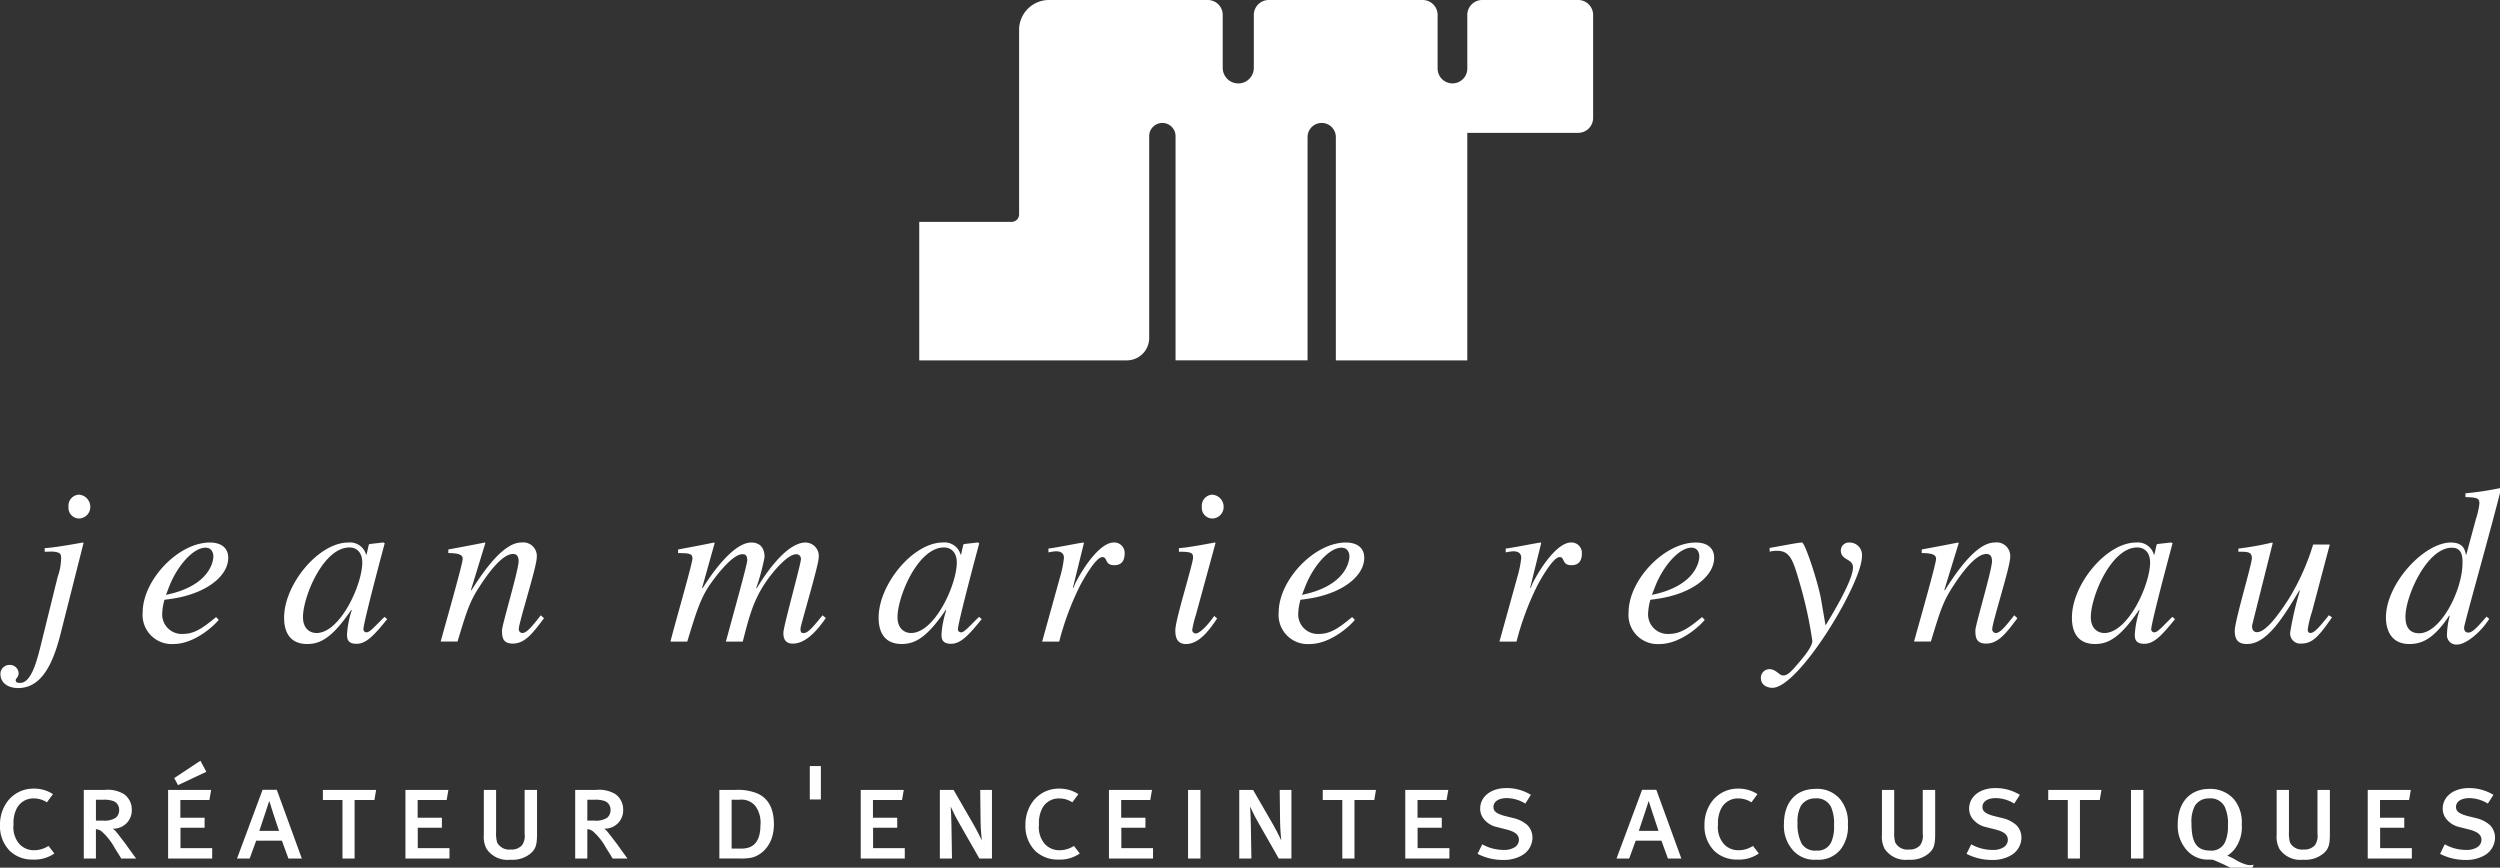 <svg xmlns="http://www.w3.org/2000/svg" xmlns:xlink="http://www.w3.org/1999/xlink" width="291" height="101" viewBox="0 0 291 101">
  <rect x="0" y="0" width="291" height="101" fill="#333333" stroke="none"/>
  <defs>
    <clipPath id="clip-path">
      <rect id="Rectangle_1" data-name="Rectangle 1" width="78.44" height="41.948" fill="#fff"/>
    </clipPath>
    <clipPath id="clip-path-2">
      <rect id="Rectangle_27" data-name="Rectangle 27" width="291.11" height="44.793" fill="#fff"/>
    </clipPath>
  </defs>
  <g id="Groupe_10776" data-name="Groupe 10776" transform="translate(-814 -40.178)">
    <g id="Groupe_11" data-name="Groupe 11" transform="translate(921 40.178)">
      <g id="Groupe_1" data-name="Groupe 1" clip-path="url(#clip-path)">
        <path id="Tracé_1" data-name="Tracé 1" d="M76.7,15.463a1.739,1.739,0,0,0,1.739-1.738V1.738A1.738,1.738,0,0,0,76.7,0H65.532a1.739,1.739,0,0,0-1.738,1.738V7.978a1.728,1.728,0,1,1-3.456,0V1.738A1.738,1.738,0,0,0,58.6,0H40.683a1.739,1.739,0,0,0-1.738,1.738V7.9a1.81,1.81,0,0,1-3.621,0V1.738A1.738,1.738,0,0,0,33.585,0H15.1a3.477,3.477,0,0,0-3.477,3.477v21.48a.869.869,0,0,1-.869.869H0V41.947H24.159a2.608,2.608,0,0,0,2.608-2.608h0V15.845a1.533,1.533,0,0,1,3.067,0v26.1H45.2V15.957a1.646,1.646,0,0,1,3.292,0V41.948h15.3V15.463Z" fill="#fff" fill-rule="evenodd"/>
      </g>
    </g>
    <g id="Groupe_2466" data-name="Groupe 2466" transform="translate(814 97)">
      <g id="Groupe_2465" data-name="Groupe 2465" transform="translate(0 0)" clip-path="url(#clip-path-2)">
        <path id="Tracé_20" data-name="Tracé 20" d="M6.73,10.46a6.4,6.4,0,0,0,.393-2.222c0-.446-.132-.627-1.021-.7l-.889.025V7.14c1.073-.05,3.426-.471,4.445-.653l.078.051L7.018,17.286C5.945,21.467,4.43,23.428,2.1,23.428c-.863,0-2.039-.391-2.039-1.675a1.048,1.048,0,0,1,1.072-1.018,1.013,1.013,0,0,1,1.045.942c0,.551-.338.551-.338.861,0,.262.286.29.521.29,1.334,0,1.988-2.72,2.483-4.732ZM9.24,3.689A1.236,1.236,0,0,1,7.986,2.33,1.278,1.278,0,0,1,9.213.918a1.416,1.416,0,0,1,1.308,1.437A1.336,1.336,0,0,1,9.24,3.689" transform="translate(-0.011 -0.16)" fill="#fff"/>
        <path id="Tracé_21" data-name="Tracé 21" d="M23.285,12.61c.968-2.327,2.746-4.339,4.158-4.339.654,0,.913.5.913,1.044,0,.21-.13,3.348-5.515,4.446Zm5.387,3.739c-1.307,1.069-2.4,1.959-3.819,1.959A2.281,2.281,0,0,1,22.4,15.93a7,7,0,0,1,.263-1.595l.733-.1c4.235-.6,6.693-2.72,6.693-4.784,0-1.149-.812-1.779-2.144-1.779-3.686,0-7.816,4.39-7.816,8.131A3.387,3.387,0,0,0,23.7,19.484c2.613,0,4.993-2.4,5.281-2.822Z" transform="translate(-3.521 -1.342)" fill="#fff"/>
        <path id="Tracé_22" data-name="Tracé 22" d="M42.281,16.349c0-2.355,2.353-8.105,5.412-8.105.757,0,1.49.5,1.49,1.752,0,2.559-2.561,8.207-5.334,8.207-.705,0-1.568-.469-1.568-1.854m9.49-.026c-1.176,1.149-1.7,1.8-2.091,1.8a.352.352,0,0,1-.365-.339c0-.813,2.4-9.73,2.483-10.041l-.183-.078-1.595.182-.08.08L49.68,9.081h-.051a1.946,1.946,0,0,0-2.066-1.412c-3.477,0-7.478,4.887-7.478,8.732,0,.758.078,3.083,2.694,3.083,1.569,0,2.954-.781,5.123-3.972l.053.053a11.3,11.3,0,0,0-.549,2.769c0,.446,0,1.125,1.1,1.125,1.125,0,2.014-.938,3.581-2.874Z" transform="translate(-7.014 -1.342)" fill="#fff"/>
        <path id="Tracé_23" data-name="Tracé 23" d="M74.2,16.479c-1.307,1.752-2.222,2.954-3.634,2.954-1.2,0-1.254-.785-1.254-1.544,0-.627,1.934-7.007,1.934-8.051,0-.472-.158-.837-.654-.837-1.254,0-2.9,2.249-3.842,3.711-1.2,1.806-1.542,2.931-2.615,6.486H62.171c.812-2.954,2.563-9.071,2.563-9.62,0-.394-.261-.68-1.672-.68V8.478c1.412-.262,2.823-.522,4.236-.809l.078.051L65.7,13.184l.052.053c1.228-1.936,3.634-5.568,5.8-5.568a1.583,1.583,0,0,1,1.805,1.726c0,1.121-2.093,7.58-2.093,8.364a.434.434,0,0,0,.419.444c.523,0,1.176-.833,2.143-2.064Z" transform="translate(-10.878 -1.342)" fill="#fff"/>
        <path id="Tracé_24" data-name="Tracé 24" d="M112.683,16.454l-.132.183c-.941,1.332-2.247,2.8-3.712,2.8-1.1,0-1.1-.913-1.1-1.281,0-.707,2.038-8,2.038-8.523a.534.534,0,0,0-.547-.6c-1.073,0-2.956,2.3-3.765,3.581-1.257,1.987-1.7,3.634-2.459,6.589h-1.961c.681-2.535,2.485-8.966,2.485-9.462,0-.708-.341-.708-.576-.708-1.176,0-3.162,2.641-3.868,3.685-1.045,1.57-1.57,3.3-2.538,6.486H94.592c.417-1.726,2.561-9.1,2.561-9.673S96.761,8.9,95.48,8.9v-.42c1.412-.262,2.8-.522,4.184-.809l.077.051-1.464,5.228.052.054c.785-1.281,3.478-5.334,5.673-5.334.994,0,1.543.6,1.543,1.7a25.229,25.229,0,0,1-.966,3.581l.053.054c1.828-3.036,3.947-5.334,5.673-5.334a1.558,1.558,0,0,1,1.542,1.751c0,.89-2.119,7.9-2.119,8.263,0,.444.08.521.393.521.5,0,1.176-.834,2.17-2.064Z" transform="translate(-16.551 -1.342)" fill="#fff"/>
        <path id="Tracé_25" data-name="Tracé 25" d="M126.161,16.349c0-2.355,2.353-8.105,5.412-8.105.757,0,1.489.5,1.489,1.752,0,2.559-2.56,8.207-5.332,8.207-.706,0-1.569-.469-1.569-1.854m9.489-.026c-1.176,1.149-1.7,1.8-2.091,1.8a.354.354,0,0,1-.367-.339c0-.813,2.406-9.73,2.485-10.041l-.182-.078-1.595.182-.081.08-.26,1.151h-.054a1.941,1.941,0,0,0-2.063-1.412c-3.478,0-7.478,4.887-7.478,8.732,0,.758.078,3.083,2.693,3.083,1.568,0,2.954-.781,5.124-3.972l.052.053a11.3,11.3,0,0,0-.549,2.769c0,.446,0,1.125,1.1,1.125,1.123,0,2.013-.938,3.581-2.874Z" transform="translate(-21.691 -1.342)" fill="#fff"/>
        <path id="Tracé_26" data-name="Tracé 26" d="M147.033,19.2l2.118-7.632a12.576,12.576,0,0,0,.419-2.093c0-.365-.13-.785-.94-.785a4.969,4.969,0,0,0-.865.132V8.374c1.334-.183,2.876-.524,4.055-.705l.078.051-1.281,5.2.052.052.209-.523c.863-1.726,2.849-4.783,4.5-4.783a1.21,1.21,0,0,1,1.257,1.28c0,1.361-.943,1.361-1.228,1.361-1.126,0-.733-.942-1.36-.942-.812,0-2.38,2.9-2.591,3.3A32.823,32.823,0,0,0,149.02,19.2Z" transform="translate(-25.727 -1.342)" fill="#fff"/>
        <path id="Tracé_27" data-name="Tracé 27" d="M170.69,15.324c-1.021,1.544-2.171,2.979-3.637,2.979-1.227,0-1.227-1.151-1.227-1.619,0-1.228,2.064-7.713,2.064-8.446,0-.549-.208-.68-1.647-.68V7.14c.995-.05,3.164-.471,4.182-.653l.081.051-2.3,8.419a11.578,11.578,0,0,0-.419,1.727.426.426,0,0,0,.419.392c.314,0,1.073-.524,2.144-2.039Zm-.524-11.634a1.236,1.236,0,0,1-1.255-1.36A1.278,1.278,0,0,1,170.138.918a1.416,1.416,0,0,1,1.309,1.437,1.336,1.336,0,0,1-1.281,1.334" transform="translate(-29.016 -0.16)" fill="#fff"/>
        <path id="Tracé_28" data-name="Tracé 28" d="M183.567,12.61c.965-2.327,2.744-4.339,4.156-4.339.654,0,.915.5.915,1.044,0,.21-.13,3.348-5.517,4.446Zm5.385,3.739c-1.307,1.069-2.4,1.959-3.817,1.959a2.279,2.279,0,0,1-2.457-2.378,7,7,0,0,1,.261-1.595l.733-.1c4.235-.6,6.693-2.72,6.693-4.784,0-1.149-.809-1.779-2.144-1.779-3.687,0-7.816,4.39-7.816,8.131a3.388,3.388,0,0,0,3.581,3.685c2.615,0,4.995-2.4,5.281-2.822Z" transform="translate(-31.566 -1.342)" fill="#fff"/>
        <path id="Tracé_29" data-name="Tracé 29" d="M211.553,19.2l2.116-7.632a12.576,12.576,0,0,0,.419-2.093c0-.365-.13-.785-.942-.785a4.978,4.978,0,0,0-.863.132V8.374c1.334-.183,2.879-.524,4.055-.705l.078.051-1.285,5.2.054.052.21-.523c.861-1.726,2.85-4.783,4.495-4.783a1.21,1.21,0,0,1,1.258,1.28c0,1.361-.943,1.361-1.231,1.361-1.124,0-.73-.942-1.36-.942-.809,0-2.378,2.9-2.587,3.3a32.867,32.867,0,0,0-2.431,6.535Z" transform="translate(-37.017 -1.342)" fill="#fff"/>
        <path id="Tracé_30" data-name="Tracé 30" d="M232.935,12.61c.966-2.327,2.746-4.339,4.156-4.339.654,0,.915.5.915,1.044,0,.21-.133,3.348-5.519,4.446Zm5.387,3.739c-1.308,1.069-2.407,1.959-3.817,1.959a2.283,2.283,0,0,1-2.462-2.378,6.918,6.918,0,0,1,.265-1.595l.733-.1c4.233-.6,6.691-2.72,6.691-4.784,0-1.149-.809-1.779-2.143-1.779-3.688,0-7.816,4.39-7.816,8.131a3.388,3.388,0,0,0,3.58,3.685c2.613,0,4.992-2.4,5.281-2.822Z" transform="translate(-40.205 -1.342)" fill="#fff"/>
        <path id="Tracé_31" data-name="Tracé 31" d="M249.455,8.3c1.254-.212,3.3-.629,3.766-.629.339-.029,1.882,4.652,2.22,6.613l.522,3.032c1.129-1.829,3.194-5.359,3.194-6.744,0-1.072-1.414-.785-1.414-1.987a.932.932,0,0,1,.966-.915,1.449,1.449,0,0,1,1.492,1.62c0,3.11-7.323,15.294-10.434,15.294-.206,0-1.332-.08-1.332-1.174a1,1,0,0,1,.993-1c.783,0,1.125.733,1.6.733.417,0,.76-.236,1.648-1.28.654-.761,1.75-2.04,1.75-2.746a49.092,49.092,0,0,0-1.544-6.981c-.7-2.38-1.043-3.5-2.535-3.5a3.056,3.056,0,0,0-.888.1Z" transform="translate(-43.47 -1.342)" fill="#fff"/>
        <path id="Tracé_32" data-name="Tracé 32" d="M282.073,16.479c-1.308,1.752-2.219,2.954-3.633,2.954-1.2,0-1.255-.785-1.255-1.544,0-.627,1.936-7.007,1.936-8.051,0-.472-.159-.837-.654-.837-1.255,0-2.907,2.249-3.845,3.711-1.2,1.806-1.542,2.931-2.617,6.486h-1.959c.814-2.954,2.563-9.071,2.563-9.62,0-.394-.261-.68-1.671-.68V8.478c1.41-.262,2.82-.522,4.234-.809l.078.051-1.676,5.464.055.053c1.226-1.936,3.629-5.568,5.8-5.568a1.585,1.585,0,0,1,1.807,1.726c0,1.121-2.091,7.58-2.091,8.364a.433.433,0,0,0,.417.444c.522,0,1.176-.833,2.147-2.064Z" transform="translate(-47.251 -1.342)" fill="#fff"/>
        <path id="Tracé_33" data-name="Tracé 33" d="M294.52,16.349c0-2.355,2.353-8.105,5.411-8.105.759,0,1.491.5,1.491,1.752,0,2.559-2.558,8.207-5.332,8.207-.7,0-1.569-.469-1.569-1.854m9.488-.026c-1.176,1.149-1.7,1.8-2.087,1.8a.355.355,0,0,1-.37-.339c0-.813,2.406-9.73,2.484-10.041l-.183-.078-1.593.182-.082.08-.257,1.151h-.055A1.947,1.947,0,0,0,299.8,7.669c-3.477,0-7.477,4.887-7.477,8.732,0,.758.078,3.083,2.691,3.083,1.569,0,2.956-.781,5.126-3.972l.054.053a11.282,11.282,0,0,0-.553,2.769c0,.446,0,1.125,1.1,1.125,1.125,0,2.013-.938,3.583-2.874Z" transform="translate(-51.15 -1.342)" fill="#fff"/>
        <path id="Tracé_34" data-name="Tracé 34" d="M326.618,16.375c-1.648,2.378-2.328,3.058-3.633,3.058a1.171,1.171,0,0,1-1.228-1.359,36.82,36.82,0,0,1,1.123-4.81H322.8c-1.776,2.954-3.716,6.22-6.068,6.22-.939,0-1.438-.392-1.438-1.543s1.992-7.737,1.992-8.442c0-.759-.5-.759-1.57-.759V8.374a34.753,34.753,0,0,0,3.922-.7l.078.05-2.38,9.492c-.078.337,0,.888.549.888,1.125,0,2.769-2.455,3.661-3.817A27.375,27.375,0,0,0,324.421,7.9h1.936l-2.068,7.817a12.285,12.285,0,0,0-.5,2.066c0,.129.022.415.315.415.495,0,1.227-.911,2.143-2.064Z" transform="translate(-55.169 -1.342)" fill="#fff"/>
        <path id="Tracé_35" data-name="Tracé 35" d="M340.491,16.89c-1.593,0-1.593-1.492-1.593-1.936,0-2.379,2.485-8.024,5.41-8.024,1.23,0,1.23,1.149,1.23,1.751,0,3.242-2.563,8.21-5.047,8.21m7.844-1.936c-1.1,1.253-1.62,1.856-2.142,1.856-.261,0-.471-.182-.471-.574,0-.418,3.162-11.558,4.288-16.107L349.878,0a35.45,35.45,0,0,1-4,.6v.443c1.438.028,1.624.158,1.624.758a8.586,8.586,0,0,1-.393,1.752L345.986,7.71l-.054.055c-.106-.577-.289-1.437-1.756-1.437-3.109,0-7.552,4.783-7.552,8.731,0,1.358.549,3.083,2.718,3.083,1.308,0,2.773-.442,4.654-3.318l.051.053a9.331,9.331,0,0,0-.316,2.115,1.09,1.09,0,0,0,1.231,1.205c.865,0,2.563-1.23,3.689-2.982Z" transform="translate(-58.901 0)" fill="#fff"/>
        <path id="Tracé_36" data-name="Tracé 36" d="M3.856,50.648a3.768,3.768,0,0,1-2.688-.983A4.071,4.071,0,0,1,0,46.642a4.515,4.515,0,0,1,.684-2.489,3.747,3.747,0,0,1,3.232-1.762,4,4,0,0,1,2.247.639l-.7.956a2.791,2.791,0,0,0-1.533-.454,2.165,2.165,0,0,0-1.959,1.122,3.616,3.616,0,0,0-.394,1.9,2.976,2.976,0,0,0,.637,2.232,2.251,2.251,0,0,0,1.776.773,3.035,3.035,0,0,0,1.655-.5l.681.881a4.047,4.047,0,0,1-2.473.71" transform="translate(0 -7.417)" fill="#fff"/>
        <path id="Tracé_37" data-name="Tracé 37" d="M14.113,43.715a3.273,3.273,0,0,1,1.048.123,1.057,1.057,0,0,1,.776,1.044,1.132,1.132,0,0,1-.411.943,2.433,2.433,0,0,1-1.517.318h-.775V43.715Zm3.8,6.845c-.03-.045-.728-.983-1.184-1.638-.425-.563-.88-1.155-1.137-1.473a1.791,1.791,0,0,0-.4-.364,2.134,2.134,0,0,0,2.216-2.234,2.182,2.182,0,0,0-.911-1.789,3.665,3.665,0,0,0-2.293-.485H11.821V50.56h1.412V47.146a1.154,1.154,0,0,1,.7.288,7.009,7.009,0,0,1,1.488,1.9c.273.438.532.836.757,1.227Z" transform="translate(-2.068 -7.45)" fill="#fff"/>
        <path id="Tracé_38" data-name="Tracé 38" d="M24.87,41.294l-.441-.82,3.052-2.02.684,1.291Zm-1.153,8.545V41.856h5.009l-.2,1.168H25.143v2.067h2.823v1.166H25.158v2.369h3.69v1.213Z" transform="translate(-4.15 -6.728)" fill="#fff"/>
        <path id="Tracé_39" data-name="Tracé 39" d="M38.33,47.338H36.037c.059-.208,1.106-3.277,1.153-3.489.045.212,1.045,3.218,1.139,3.489m2.656,3.219-2.915-8H36.415l-2.975,8h1.474l.757-2.08h2.991l.76,2.08Z" transform="translate(-5.851 -7.447)" fill="#fff"/>
        <path id="Tracé_40" data-name="Tracé 40" d="M51.554,43.746H49.247V50.56H47.835V43.746H45.556V42.577H51.75Z" transform="translate(-7.971 -7.45)" fill="#fff"/>
        <path id="Tracé_41" data-name="Tracé 41" d="M57.2,50.56V42.577H62.2l-.2,1.168H58.623v2.067h2.822v1.166H58.636v2.369h3.689V50.56Z" transform="translate(-10.008 -7.45)" fill="#fff"/>
        <path id="Tracé_42" data-name="Tracé 42" d="M73.744,49.939a3.276,3.276,0,0,1-2.383.759,2.932,2.932,0,0,1-2.78-1.261,3.039,3.039,0,0,1-.318-1.682V42.578h1.426v4.9a3.738,3.738,0,0,0,.123,1.214,1.562,1.562,0,0,0,1.562.819,1.63,1.63,0,0,0,1.337-.5,1.938,1.938,0,0,0,.3-1.351V42.578h1.443v5.145c0,1.273-.167,1.714-.713,2.216" transform="translate(-11.944 -7.45)" fill="#fff"/>
        <path id="Tracé_43" data-name="Tracé 43" d="M83.443,43.715a3.283,3.283,0,0,1,1.048.123,1.055,1.055,0,0,1,.773,1.044,1.124,1.124,0,0,1-.409.943,2.436,2.436,0,0,1-1.519.318h-.773V43.715Zm3.793,6.845c-.029-.045-.726-.983-1.182-1.638-.427-.563-.882-1.155-1.139-1.473a1.748,1.748,0,0,0-.394-.364,2.133,2.133,0,0,0,2.215-2.234,2.178,2.178,0,0,0-.909-1.789,3.663,3.663,0,0,0-2.292-.485H81.151V50.56h1.412V47.146a1.146,1.146,0,0,1,.7.288,7.009,7.009,0,0,1,1.488,1.9c.273.438.532.836.76,1.227Z" transform="translate(-14.199 -7.45)" fill="#fff"/>
        <path id="Tracé_44" data-name="Tracé 44" d="M106.274,46.674c0,1.685-.639,2.431-1.488,2.643a2.96,2.96,0,0,1-.759.09h-1.108V43.714h.941a2.089,2.089,0,0,1,1.822.731,3.264,3.264,0,0,1,.592,2.229m-2.992-4.1h-1.791v7.982h2.323a6.192,6.192,0,0,0,1.427-.1c.985-.213,2.6-1.307,2.6-3.885,0-2.368-1.107-3.355-2.294-3.719a5.942,5.942,0,0,0-2.261-.273" transform="translate(-17.758 -7.45)" fill="#fff"/>
        <rect id="Rectangle_24" data-name="Rectangle 24" width="1.289" height="3.887" transform="translate(94.26 32.348)" fill="#fff"/>
        <path id="Tracé_45" data-name="Tracé 45" d="M121.437,50.56V42.577h5.009l-.2,1.168h-3.385v2.067h2.823v1.166h-2.809v2.369h3.69V50.56Z" transform="translate(-21.248 -7.45)" fill="#fff"/>
        <path id="Tracé_46" data-name="Tracé 46" d="M137.2,50.56l-2.279-3.991c-.471-.79-1-1.912-1.063-2.063.031.407.078,1.228.093,2.229l.061,3.825H132.6V42.578H134.2l2.322,4.021c.471.82.851,1.639.959,1.852-.017-.183-.124-1.2-.139-2.14l-.045-3.733h1.367V50.56Z" transform="translate(-23.201 -7.45)" fill="#fff"/>
        <path id="Tracé_47" data-name="Tracé 47" d="M148.531,50.648a3.772,3.772,0,0,1-2.688-.983,4.071,4.071,0,0,1-1.168-3.022,4.522,4.522,0,0,1,.683-2.489,3.746,3.746,0,0,1,3.233-1.762,4,4,0,0,1,2.247.639l-.7.956a2.776,2.776,0,0,0-1.532-.454,2.165,2.165,0,0,0-1.959,1.122,3.616,3.616,0,0,0-.394,1.9,2.973,2.973,0,0,0,.638,2.232,2.248,2.248,0,0,0,1.775.773,3.035,3.035,0,0,0,1.655-.5l.681.881a4.039,4.039,0,0,1-2.473.71" transform="translate(-25.315 -7.417)" fill="#fff"/>
        <path id="Tracé_48" data-name="Tracé 48" d="M156.46,50.56V42.577h5.009l-.2,1.168h-3.385v2.067h2.822v1.166H157.9v2.369h3.689V50.56Z" transform="translate(-27.377 -7.45)" fill="#fff"/>
        <rect id="Rectangle_25" data-name="Rectangle 25" width="1.443" height="7.982" transform="translate(138.289 35.127)" fill="#fff"/>
        <path id="Tracé_49" data-name="Tracé 49" d="M179.441,50.56l-2.276-3.991c-.471-.79-1-1.912-1.063-2.063.029.407.076,1.228.092,2.229l.061,3.825h-1.412V42.578h1.609l2.322,4.021c.472.82.851,1.639.957,1.852-.016-.183-.121-1.2-.136-2.14l-.045-3.733h1.365V50.56Z" transform="translate(-30.593 -7.45)" fill="#fff"/>
        <path id="Tracé_50" data-name="Tracé 50" d="M192.623,43.746h-2.308V50.56H188.9V43.746h-2.276V42.577h6.193Z" transform="translate(-32.655 -7.45)" fill="#fff"/>
        <path id="Tracé_51" data-name="Tracé 51" d="M198.264,50.56V42.577h5.01l-.2,1.168H199.69v2.067h2.824v1.166H199.7v2.369H203.4V50.56Z" transform="translate(-34.691 -7.45)" fill="#fff"/>
        <path id="Tracé_52" data-name="Tracé 52" d="M213.521,50.211a4.33,4.33,0,0,1-2.111.471,6.421,6.421,0,0,1-2.945-.712l.545-1.109a5.08,5.08,0,0,0,2.475.653,2.271,2.271,0,0,0,1.2-.257,1.021,1.021,0,0,0,.592-.913c0-.574-.407-.938-1.41-1.2l-1.139-.288a2.692,2.692,0,0,1-1.609-1.035,1.922,1.922,0,0,1-.351-1.106c0-1.41,1.261-2.4,3.037-2.4a5.44,5.44,0,0,1,2.869.786l-.652,1.019a4.208,4.208,0,0,0-2.156-.637c-.927,0-1.55.394-1.55,1.03,0,.5.351.775,1.261,1.034l1.094.271a3.61,3.61,0,0,1,1.606.822,2.058,2.058,0,0,1,.577,1.443,2.4,2.4,0,0,1-1.334,2.123" transform="translate(-36.476 -7.405)" fill="#fff"/>
        <path id="Tracé_53" data-name="Tracé 53" d="M232.956,47.338h-2.29c.059-.208,1.106-3.277,1.153-3.489.043.212,1.049,3.218,1.138,3.489m2.657,3.219-2.913-8h-1.656l-2.976,8h1.473l.76-2.08h2.992l.759,2.08Z" transform="translate(-39.906 -7.447)" fill="#fff"/>
        <path id="Tracé_54" data-name="Tracé 54" d="M244.335,50.648a3.777,3.777,0,0,1-2.688-.983,4.071,4.071,0,0,1-1.168-3.022,4.521,4.521,0,0,1,.681-2.489,3.753,3.753,0,0,1,3.237-1.762,4.01,4.01,0,0,1,2.247.639l-.7.956a2.777,2.777,0,0,0-1.53-.454,2.159,2.159,0,0,0-1.959,1.122,3.612,3.612,0,0,0-.4,1.9,2.973,2.973,0,0,0,.639,2.232,2.248,2.248,0,0,0,1.775.773,3.04,3.04,0,0,0,1.655-.5l.681.881a4.039,4.039,0,0,1-2.473.71" transform="translate(-42.078 -7.417)" fill="#fff"/>
        <path id="Tracé_55" data-name="Tracé 55" d="M255.473,49.609a1.843,1.843,0,0,1-1.7-.776,4.785,4.785,0,0,1-.5-2.4,3.946,3.946,0,0,1,.408-2.064,1.922,1.922,0,0,1,1.672-.833,1.841,1.841,0,0,1,1.823,1,4.868,4.868,0,0,1,.346,2.127,4.452,4.452,0,0,1-.257,1.789,1.711,1.711,0,0,1-1.792,1.155m0,1.063a3.288,3.288,0,0,0,2.839-1.231,4.329,4.329,0,0,0,.822-2.883,4.239,4.239,0,0,0-.868-2.884,3.463,3.463,0,0,0-2.882-1.244c-2.294,0-3.693,1.548-3.693,4.1A4.251,4.251,0,0,0,252.8,49.64a3.335,3.335,0,0,0,2.671,1.032" transform="translate(-44.04 -7.424)" fill="#fff"/>
        <path id="Tracé_56" data-name="Tracé 56" d="M271,49.939a3.275,3.275,0,0,1-2.384.759,2.936,2.936,0,0,1-2.78-1.261,3.033,3.033,0,0,1-.316-1.682V42.578h1.426v4.9a3.83,3.83,0,0,0,.12,1.214,1.57,1.57,0,0,0,1.567.819,1.636,1.636,0,0,0,1.336-.5,1.955,1.955,0,0,0,.3-1.351V42.578h1.445v5.145c0,1.273-.167,1.714-.712,2.216" transform="translate(-46.46 -7.45)" fill="#fff"/>
        <path id="Tracé_57" data-name="Tracé 57" d="M282.509,50.211a4.325,4.325,0,0,1-2.111.471,6.414,6.414,0,0,1-2.945-.712L278,48.861a5.048,5.048,0,0,0,2.473.653,2.279,2.279,0,0,0,1.2-.257,1.02,1.02,0,0,0,.588-.913c0-.574-.405-.938-1.41-1.2l-1.137-.288a2.7,2.7,0,0,1-1.609-1.035,1.934,1.934,0,0,1-.351-1.106c0-1.41,1.258-2.4,3.039-2.4a5.429,5.429,0,0,1,2.867.786l-.655,1.019a4.187,4.187,0,0,0-2.154-.637c-.927,0-1.546.394-1.546,1.03,0,.5.351.775,1.258,1.034l1.095.271a3.616,3.616,0,0,1,1.608.822,2.065,2.065,0,0,1,.577,1.443,2.4,2.4,0,0,1-1.336,2.123" transform="translate(-48.548 -7.405)" fill="#fff"/>
        <path id="Tracé_58" data-name="Tracé 58" d="M294.976,43.746H292.67V50.56h-1.414V43.746h-2.275V42.577h6.193Z" transform="translate(-50.565 -7.45)" fill="#fff"/>
        <rect id="Rectangle_26" data-name="Rectangle 26" width="1.44" height="7.982" transform="translate(248.049 35.127)" fill="#fff"/>
        <path id="Tracé_59" data-name="Tracé 59" d="M311.029,49.609c-1.671,0-2.18-1.077-2.18-3.173a3.929,3.929,0,0,1,.409-2.064,1.88,1.88,0,0,1,1.651-.833,1.824,1.824,0,0,1,1.823,1,4.606,4.606,0,0,1,.361,2.127,4.493,4.493,0,0,1-.268,1.789,1.723,1.723,0,0,1-1.8,1.155m5.071,1.639a1.548,1.548,0,0,1-.833,0,5.355,5.355,0,0,1-1.426-.653,8.3,8.3,0,0,0-.818-.394,3.324,3.324,0,0,0,.876-.792,4.261,4.261,0,0,0,.807-2.853,4.238,4.238,0,0,0-.865-2.869,3.665,3.665,0,0,0-2.886-1.26c-2.263,0-3.7,1.563-3.7,4.1a4.25,4.25,0,0,0,1.079,3.066,3.238,3.238,0,0,0,2.61,1.061,3.113,3.113,0,0,0,.394.017,27.165,27.165,0,0,1,2.87,1.367,2.731,2.731,0,0,0,1.215.168c.106,0,.335-.29.378-.322Z" transform="translate(-53.761 -7.424)" fill="#fff"/>
        <path id="Tracé_60" data-name="Tracé 60" d="M326.686,49.939a3.265,3.265,0,0,1-2.383.759,2.925,2.925,0,0,1-2.777-1.261,3.029,3.029,0,0,1-.319-1.682V42.578h1.43v4.9a3.83,3.83,0,0,0,.12,1.214,1.562,1.562,0,0,0,1.562.819,1.638,1.638,0,0,0,1.34-.5,1.951,1.951,0,0,0,.3-1.351V42.578H327.4v5.145c0,1.273-.163,1.714-.713,2.216" transform="translate(-56.203 -7.45)" fill="#fff"/>
        <path id="Tracé_61" data-name="Tracé 61" d="M334.056,50.56V42.577h5.013l-.195,1.168h-3.389v2.067h2.824v1.166H335.5v2.369h3.692V50.56Z" transform="translate(-58.452 -7.45)" fill="#fff"/>
        <path id="Tracé_62" data-name="Tracé 62" d="M349.318,50.211a4.323,4.323,0,0,1-2.111.471,6.413,6.413,0,0,1-2.944-.712l.545-1.109a5.086,5.086,0,0,0,2.473.653,2.271,2.271,0,0,0,1.2-.257,1.021,1.021,0,0,0,.6-.913c0-.574-.413-.938-1.414-1.2l-1.138-.288a2.682,2.682,0,0,1-1.608-1.035,1.9,1.9,0,0,1-.351-1.106c0-1.41,1.258-2.4,3.034-2.4a5.45,5.45,0,0,1,2.871.786l-.651,1.019a4.223,4.223,0,0,0-2.157-.637c-.927,0-1.55.394-1.55,1.03,0,.5.351.775,1.266,1.034l1.091.271a3.637,3.637,0,0,1,1.609.822,2.064,2.064,0,0,1,.576,1.443,2.4,2.4,0,0,1-1.336,2.123" transform="translate(-60.238 -7.405)" fill="#fff"/>
      </g>
    </g>
  </g>
</svg>
